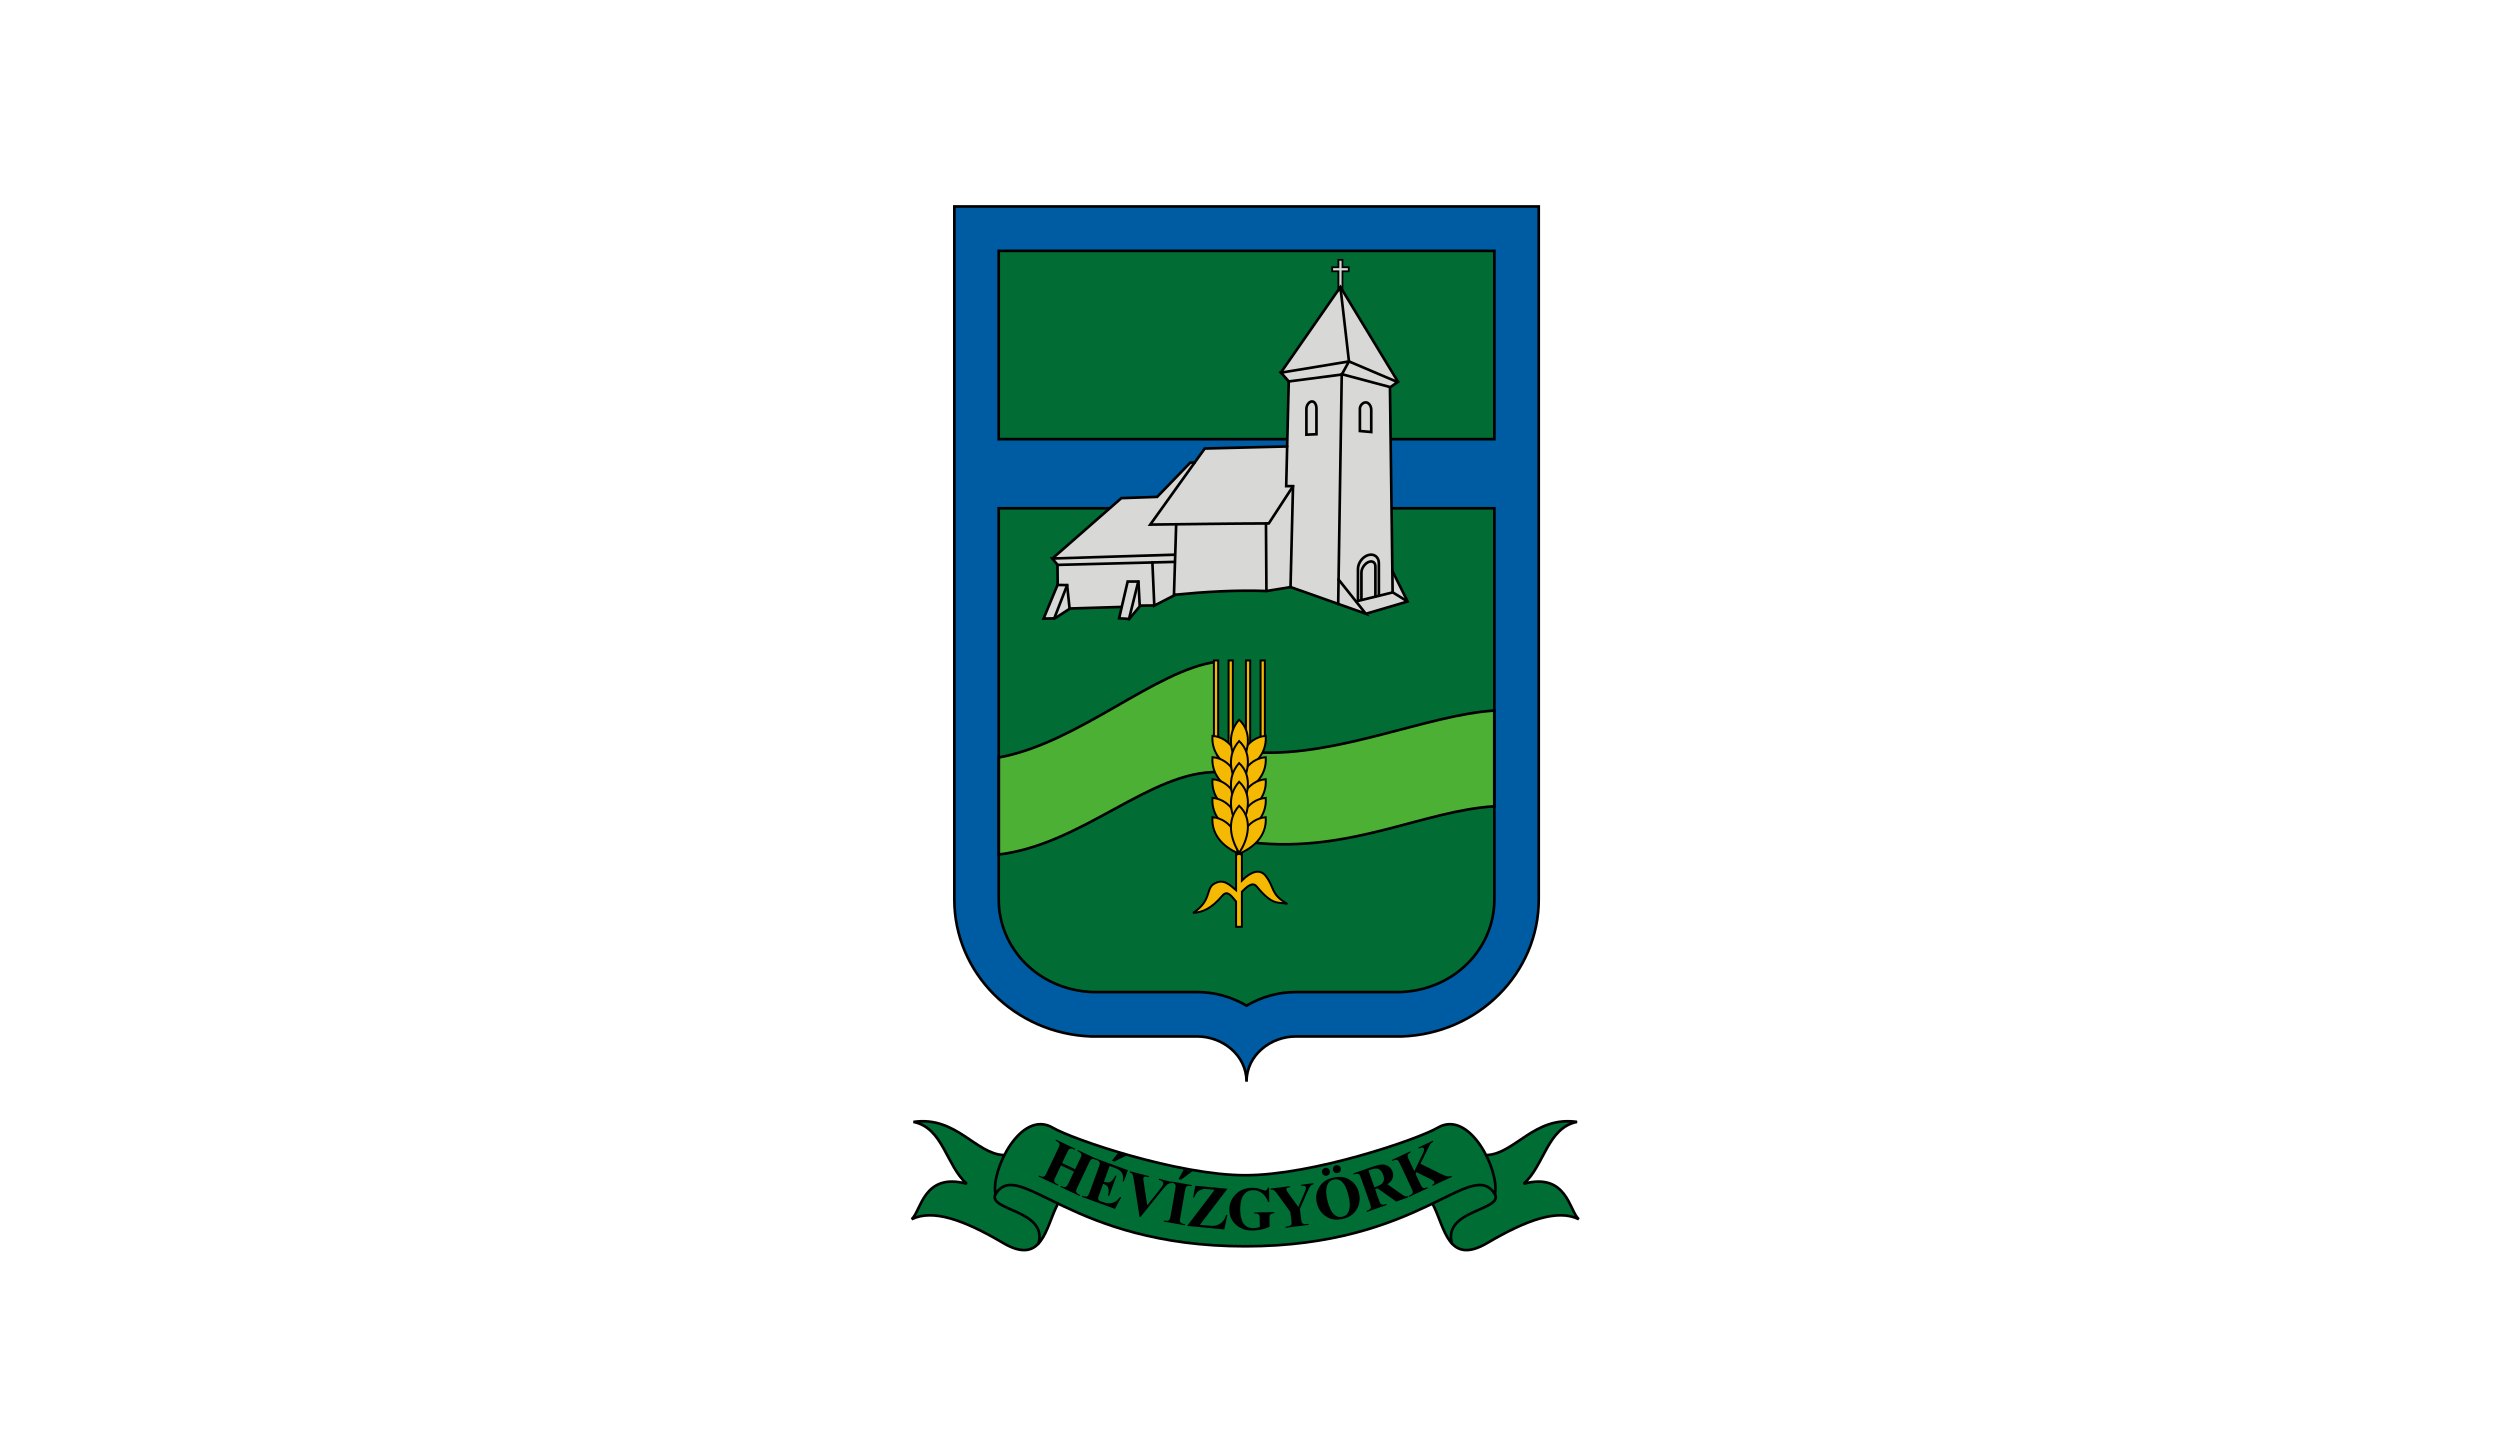 <svg width="1034.482" height="600" version="1.1" viewBox="0 0 1034.482 600" xmlns="http://www.w3.org/2000/svg">
 <rect x="0" y="0" width="1034.482" height="600" fill="#333333" stroke="none"/>
 <g transform="translate(0,-522.52)">
  <g transform="translate(-165.48,31.5)">
   <path d="m1199.962 1091.02h-1034.482l7e-5 -600 1034.482 6.9e-4z" fill="#fff" style="paint-order:fill markers stroke"/>
   <g transform="matrix(.138 0 0 .138 1277.257 382.366)">
    <g stroke="#000" stroke-linecap="round" stroke-width="8">
     <path transform="translate(-5320.285,1169.406)" d="m125.5 237v2078.062c0 219.609 180.013 402.295 410.688 410.688h318.25c73.666 0 147.422 54.939 147.219 135.781-0.203-80.842 73.553-135.781 147.219-135.781h318.25c230.674-8.393 410.719-191.078 410.719-410.688v-2078.062z" fill="#005ca2"/>
     <path transform="translate(-2754.907,1169.406)" d="m-2306.781 370.094v564.688h1486.156v-564.688zm0 771.937v1173.031c0 146.403 118.625 270.918 280.875 277.594h314.969c51.282 0 102.676 14.462 147.219 40.719 44.543-26.257 95.937-40.719 147.219-40.719h314.969c162.25-6.676 280.906-131.203 280.906-277.594v-1173.031z" fill="#016c34"/>
     <path d="m-5061.304 3058.69c239.647-44.036 468.823-262.713 653.681-287.108l3.803 330.84c-203.08-4.243-405.592 216.744-657.484 247.179z" fill="#4cb034"/>
     <path d="m-3575.77 3205.096c-214.223 13.292-432.419 140.68-723.475 108.773l15.211-270.39c241.528 12.045 509.351-112.904 708.264-125.491z" fill="#4cb034"/>
    </g>
    <g transform="translate(-2569.244)" fill="#006d34" stroke="#000" stroke-linecap="round" stroke-width="8">
     <path transform="translate(-2754.907,1169.406)" d="m438.3 3230.713c-35.246 68.463-45.16 183.498-162.682 114.281-118.832-69.989-211.077-102.08-274.274-71.257 28.489-23.739 34.798-141.569 165.371-106.214-61.677-53.643-70.759-167.88-159.993-185.538 128.636-18.549 186.472 96.627 271.585 99.491"/>
     <path transform="translate(-2754.907,1169.406)" d="m252.762 3198.445c-25.136 49.868 156.869 46.605 129.07 147.893"/>
     <path d="m-1189.999 4400.119c35.246 68.463 45.16 183.498 162.682 114.281 118.832-69.989 211.077-102.08 274.274-71.257-28.489-23.739-34.798-141.569-165.371-106.214 61.677-53.643 70.759-167.88 159.993-185.538-128.636-18.549-186.472 96.627-271.585 99.491"/>
     <path d="m-1004.461 4367.852c25.136 49.868-156.869 46.605-129.07 147.893"/>
     <path transform="translate(-2754.907,1169.406)" d="m252.762 3198.445c-14.239-72.592 76.709-254.971 171.439-199.184 59.66 35.134 375.588 142.637 577.403 142.637 201.815 0 517.743-107.503 577.403-142.637 94.73-55.787 185.679 126.592 171.439 199.184-72.404-111.775-221.385 156.506-748.842 156.506-527.457 0-676.438-268.281-748.842-156.506z"/>
    </g>
    <g transform="translate(-1547.864,-1113.995)">
     <path d="m-3327.15 5395.937-16.255 34.227c-2.683 5.65-4.048 9.33-4.094 11.039-0.046 1.709 0.589 3.526 1.906 5.449 1.317 1.924 3.523 3.621 6.62 5.092l3.667 1.742-1.432 3.015-57.778-27.44 1.432-3.015 3.667 1.742c3.205 1.522 6.057 2.178 8.555 1.965 1.774-0.09 3.479-0.878 5.117-2.364 1.217-1.02 3.141-4.301 5.773-9.842l34.523-72.691c2.683-5.65 4.062-9.323 4.135-11.02 0.073-1.696-0.549-3.506-1.865-5.43-1.317-1.924-3.524-3.621-6.62-5.092l-3.667-1.742 1.432-3.015 57.778 27.44-1.432 3.015-3.667-1.742c-3.205-1.522-6.057-2.177-8.555-1.965-1.774 0.09-3.507 0.865-5.199 2.325-1.217 1.02-3.141 4.301-5.773 9.842l-14.862 31.293 39.035 18.538 14.862-31.293c2.683-5.65 4.061-9.323 4.135-11.02 0.073-1.696-0.562-3.513-1.906-5.449-1.344-1.937-3.564-3.64-6.661-5.111l-3.586-1.703 1.432-3.015 57.696 27.401-1.432 3.015-3.586-1.703c-3.26-1.548-6.111-2.203-8.555-1.965-1.774 0.09-3.507 0.865-5.199 2.325-1.217 1.02-3.141 4.301-5.773 9.842l-34.523 72.691c-2.683 5.65-4.062 9.323-4.135 11.02-0.073 1.696 0.562 3.513 1.906 5.449 1.344 1.937 3.564 3.64 6.661 5.111l3.586 1.703-1.432 3.015-57.696-27.401 1.432-3.015 3.586 1.703c3.26 1.548 6.111 2.203 8.555 1.965 1.774-0.09 3.507-0.865 5.199-2.325 1.217-1.02 3.141-4.301 5.773-9.842l16.255-34.227z"/>
     <path d="m-3181.269 5397.641-17.058 46.786 2.288 0.834c7.289 2.658 13.407 2.295 18.353-1.087 4.946-3.382 9.498-9.372 13.658-17.97l3.221 1.174-21.941 60.178-3.221-1.174c1.712-6.802 2.242-12.69 1.591-17.665-0.651-4.974-2.155-8.707-4.511-11.199-2.357-2.491-6.275-4.737-11.756-6.735l-11.805 32.377c-2.307 6.329-3.45 10.297-3.428 11.905 0.022 1.608 0.602 3.132 1.742 4.572s3.348 2.757 6.625 3.952l6.865 2.503c10.736 3.914 20.245 4.564 28.528 1.951 8.283-2.614 15.691-8.491 22.224-17.632l3.136 1.143-18.489 34.645-99.336-36.217 1.143-3.136 3.814 1.391c3.334 1.216 6.234 1.601 8.701 1.156 1.758-0.255 3.382-1.2 4.874-2.832 1.116-1.129 2.725-4.576 4.826-10.339l27.565-75.604c1.895-5.198 2.918-8.442 3.068-9.732 0.156-2.184-0.333-4.09-1.467-5.72-1.57-2.365-4.22-4.227-7.95-5.587l-3.814-1.391 1.143-3.136 96.2 35.074-12.392 33.988-3.221-1.174c1.39-8.904 1.26-15.704-0.387-20.402-1.648-4.698-4.875-8.883-9.682-12.556-2.794-2.171-8.541-4.842-17.243-8.015zm52.879-32.574-38.778 19.182-7.289-2.658 20.555-25.826z"/>
     <path d="m-2994.121 5445.862-0.836 3.232c-4.49-0.416-8.928 0.889-13.314 3.916-3.199 2.278-8.609 8.178-16.229 17.699l-64.204 79.926-2.882-0.746-16.245-104.661c-1.952-12.62-3.502-20.134-4.649-22.543-1.147-2.409-3.953-4.471-8.417-6.185l0.836-3.232 56.77 14.692-0.836 3.232-1.921-0.497c-5.124-1.326-8.783-1.59-10.978-0.791-1.565 0.527-2.566 1.635-3.003 3.323-0.271 1.048-0.359 2.346-0.262 3.893 0.097 1.547 0.678 5.782 1.744 12.706l9.983 65.485 36.991-46.432c4.437-5.623 7.255-9.429 8.453-11.418 1.198-1.988 1.993-3.74 2.385-5.254 0.452-1.747 0.386-3.41-0.199-4.991-0.585-1.58-1.69-2.953-3.314-4.119-2.248-1.638-5.438-2.991-9.572-4.061l0.836-3.232z"/>
     <path d="m-2955.316 5571.983-0.575 3.288-63.008-11.01 0.575-3.288 3.999 0.699c3.495 0.611 6.418 0.48 8.769-0.391 1.685-0.56 3.119-1.775 4.3-3.644 0.9-1.308 1.878-4.984 2.934-11.027l13.852-79.271c1.077-6.162 1.424-10.069 1.041-11.724-0.383-1.654-1.465-3.232-3.248-4.735-1.783-1.502-4.363-2.548-7.74-3.138l-3.999-0.699 0.575-3.288 63.008 11.01-0.575 3.288-3.999-0.699c-3.496-0.611-6.418-0.48-8.769 0.391-1.685 0.56-3.148 1.77-4.389 3.629-0.9 1.308-1.878 4.984-2.934 11.027l-13.852 79.271c-1.077 6.162-1.409 10.072-0.997 11.732 0.412 1.659 1.51 3.24 3.292 4.742 1.783 1.502 4.363 2.548 7.74 3.138zm22.947-159.098-34.804 25.697-7.643-1.335 15.697-29.036z"/>
     <path d="m-2828.072 5465.876-82.486 108.169 23.172 2.198c10.957 1.04 18.686 1.078 23.188 0.116 7.33-1.48 13.843-4.864 19.54-10.154 5.697-5.289 9.994-12.69 12.89-22.203l3.503 0.332-9.114 43.539-111.547-10.582 82.593-108.34-18.052-1.712c-7.005-0.664-11.636-0.892-13.891-0.683-4.265 0.381-8.348 1.549-12.249 3.505-3.901 1.956-7.246 4.735-10.034 8.337-2.788 3.602-5.15 8.272-7.083 14.009l-3.323-0.315 6.705-35.34z"/>
     <path d="m-2703.204 5462.333 0.602 43.119-3.338 0.047c-4.194-11.731-10.363-20.607-18.507-26.628-8.144-6.021-16.997-8.965-26.559-8.832-9.141 0.128-16.712 2.805-22.715 8.031-6.002 5.227-10.202 12.458-12.599 21.694-2.397 9.236-3.528 18.696-3.393 28.378 0.164 11.727 1.69 21.991 4.58 30.793 2.89 8.802 7.446 15.234 13.668 19.297 6.222 4.063 13.573 6.036 22.052 5.918 2.947-0.041 5.964-0.399 9.053-1.074 3.088-0.675 6.248-1.636 9.478-2.884l-0.355-25.438c-0.067-4.811-0.442-7.918-1.123-9.322-0.681-1.404-2.067-2.663-4.158-3.776-2.091-1.113-4.609-1.65-7.556-1.609l-3.157 0.044-0.047-3.338 59.446-0.83 0.047 3.338c-4.506 0.364-7.64 1.024-9.401 1.981-1.761 0.957-3.108 2.525-4.04 4.703-0.525 1.15-0.757 3.95-0.695 8.401l0.355 25.438c-7.769 3.597-15.866 6.342-24.291 8.234-8.425 1.892-17.177 2.901-26.258 3.028-11.607 0.162-21.266-1.282-28.977-4.332-7.712-3.05-14.535-7.105-20.47-12.165-5.935-5.06-10.602-10.784-13.999-17.173-4.325-8.24-6.56-17.502-6.704-27.786-0.257-18.402 5.991-34.038 18.743-46.908 12.752-12.87 28.931-19.441 48.536-19.715 6.074-0.085 11.553 0.32 16.438 1.214 2.653 0.444 6.957 1.753 12.912 3.925 5.955 2.172 9.474 3.251 10.556 3.236 1.684-0.023 3.239-0.662 4.665-1.915 1.426-1.253 2.716-3.602 3.872-7.046z"/>
     <path d="m-2570.258 5449.025 0.42 3.312c-3.93 1.044-6.855 2.597-8.776 4.659-2.666 2.884-6.514 10.313-11.543 22.288l-20.743 47.279 3.72 29.356c0.794 6.265 1.615 10.117 2.465 11.555 0.849 1.438 2.317 2.616 4.404 3.534 2.087 0.918 4.741 1.172 7.963 0.764l6.802-0.862 0.42 3.311-68.109 8.632-0.42-3.312 6.354-0.805c3.58-0.454 6.335-1.439 8.264-2.957 1.445-1.032 2.487-2.619 3.125-4.761 0.475-1.515 0.327-5.316-0.445-11.402l-3.085-24.344-35.141-48.381c-6.969-9.544-11.732-15.079-14.29-16.604-2.558-1.525-5.779-2.071-9.665-1.64l-0.42-3.312 58.175-7.373 0.42 3.311-2.595 0.329c-3.52 0.446-5.917 1.265-7.191 2.457-1.274 1.192-1.839 2.355-1.695 3.489 0.272 2.148 3.343 7.245 9.213 15.292l27.02 37.406 17.198-39.373c4.295-9.638 6.258-15.919 5.887-18.843-0.204-1.611-1.15-2.855-2.837-3.733-2.218-1.234-6.06-1.657-11.528-1.267l-0.42-3.311z"/>
     <path d="m-2512.077 5433.03c18.781-5.244 35.503-3.408 50.164 5.509 14.662 8.917 24.109 22.207 28.343 39.87 3.617 15.09 2.384 29.425-3.7 43.005-8.052 18.011-22.752 29.575-44.1 34.692-21.406 5.131-39.696 1.847-54.871-9.854-11.989-9.248-19.869-21.739-23.64-37.472-4.234-17.663-1.754-33.828 7.44-48.494 9.194-14.666 22.648-23.751 40.362-27.255zm2.399 5.362c-10.879 2.608-17.823 10.148-20.832 22.62-2.433 10.232-1.603 23.886 2.491 40.965 4.865 20.295 12.029 34.441 21.491 42.44 6.598 5.593 14.371 7.317 23.319 5.172 6.024-1.444 10.703-4.112 14.038-8.004 4.25-4.977 6.822-11.918 7.718-20.822 0.896-8.904-0.24-19.965-3.409-33.184-3.771-15.733-8.055-27.153-12.851-34.26-4.796-7.107-9.846-11.725-15.15-13.856-5.304-2.13-10.909-2.487-16.816-1.071zm6.96-42.951c3.275-0.785 6.312-0.307 9.111 1.434 2.798 1.741 4.583 4.22 5.354 7.437 0.771 3.217 0.289 6.239-1.445 9.067-1.734 2.828-4.21 4.627-7.426 5.398-3.217 0.771-6.239 0.29-9.067-1.445-2.828-1.734-4.627-4.21-5.398-7.426-0.771-3.217-0.29-6.239 1.445-9.067 1.734-2.828 4.21-4.627 7.426-5.398zm-32.811 7.865c3.275-0.785 6.312-0.307 9.111 1.434 2.799 1.741 4.583 4.22 5.354 7.437 0.771 3.217 0.289 6.239-1.445 9.067-1.734 2.828-4.21 4.627-7.426 5.398-3.217 0.771-6.239 0.29-9.067-1.445-2.828-1.734-4.627-4.21-5.398-7.426-0.771-3.217-0.289-6.239 1.445-9.067 1.734-2.828 4.21-4.627 7.426-5.398z"/>
     <path d="m-2385.188 5467.512 11.43 32.321c2.206 6.237 3.977 10.029 5.314 11.374 1.337 1.345 3.14 2.159 5.409 2.441 2.269 0.282 6.04-0.509 11.313-2.374l1.113 3.147-59.027 20.874-1.113-3.147c5.33-1.885 8.769-3.659 10.318-5.323 1.549-1.664 2.425-3.425 2.629-5.284 0.204-1.858-0.797-5.906-3.002-12.143l-26.468-74.847c-2.206-6.237-3.977-10.028-5.314-11.374-1.337-1.345-3.14-2.159-5.409-2.441-2.269-0.282-6.04 0.509-11.313 2.374l-1.113-3.147 53.584-18.949c13.949-4.933 24.496-7.578 31.642-7.936 7.146-0.358 13.677 1.335 19.595 5.08 5.917 3.745 10.109 9.104 12.576 16.078 3.008 8.505 2.432 16.619-1.727 24.342-2.669 4.899-7.209 9.471-13.618 13.715l41.533 29.234c5.413 3.763 9.106 5.998 11.079 6.704 2.946 0.936 5.981 0.947 9.103 0.034l1.113 3.147-36.318 12.843-55.757-39.419zm-20.002-56.561 17.866 50.522 4.848-1.714c7.882-2.787 13.523-5.596 16.924-8.425 3.401-2.829 5.555-6.526 6.461-11.088 0.906-4.563 0.287-9.878-1.859-15.945-3.108-8.789-7.46-14.554-13.054-17.297-5.595-2.742-12.957-2.499-22.086 0.729z"/>
     <path d="m-2249.246 5390.965 61.837 30.474c8.718 4.28 15.64 6.712 20.764 7.297 3.703 0.388 7.161-0.172 10.373-1.679l1.418 3.022-57.658 27.059-1.418-3.022c3.494-2.039 5.581-3.715 6.26-5.03 0.678-1.315 0.737-2.571 0.174-3.769-1.073-2.287-5.596-5.412-13.569-9.378l-40.385-20.013-2.474 5.346 14.181 30.218c2.708 5.771 4.721 9.211 6.039 10.32 1.318 1.109 3.138 1.733 5.462 1.871 2.324 0.139 5.527-0.75 9.611-2.667l1.418 3.022-55.862 26.216-1.418-3.022 3.675-1.725c3.212-1.508 5.53-3.293 6.954-5.356 1.058-1.427 1.534-3.244 1.427-5.453-0.014-1.588-1.325-5.158-3.931-10.712l-34.188-72.849c-2.657-5.662-4.618-9.061-5.881-10.195-1.263-1.135-3.056-1.805-5.378-2.01-2.322-0.206-5.035 0.42-8.139 1.876l-3.675 1.725-1.418-3.022 55.127-25.871 1.418 3.022c-3.757 1.763-6.36 3.649-7.809 5.658-1.058 1.427-1.573 3.23-1.547 5.41-0.015 1.668 1.294 5.306 3.926 10.914l16.174 34.464 25.48-52.518c3.545-7.311 4.666-12.354 3.363-15.131-0.971-2.069-2.908-3.153-5.811-3.252-1.479-0.037-4.625 0.975-9.438 3.034l-1.418-3.022 43.203-20.275 1.418 3.022c-3.738 2.087-6.448 4.205-8.129 6.356-1.681 2.151-4.989 8.304-9.923 18.459z"/>
    </g>
    <g transform="translate(-4240)">
     <path transform="translate(-2754.907,1169.406)" d="m2401.137 1431.262c-0.116-0.321-5.789-125.231-5.694-125.374 0.206-0.313 64.3-1.737 64.602-1.435 0.374 0.374-2.268 93.079-2.747 96.345-0.26 1.774-1.043 2.402-6.51 5.221-29.079 14.995-49.587 25.421-49.651 25.243z" fill="#d8d8d6"/>
     <path transform="translate(-2754.907,1169.406)" d="m2958.094 481.594c-1.424 0.976-20.057 27.498-88.156 125.406-48.279 69.413-87.781 126.332-87.781 126.5 0 0.168 0.386 0.19 0.844 0.062 0.458-0.128 45.368-7.561 99.812-16.531l99-16.312v-1.188c-0.01-3.007-23.228-217.227-23.625-217.938-0.011-0.02-0.048-0.032-0.094 0zm1.875 1.219c-0.146 1.071 24.488 217.614 24.781 217.906 0.122 0.123 32.067 13.769 71 30.344 38.933 16.575 71.089 30.161 71.438 30.188s0.556-0.153 0.469-0.406c-0.625-1.815-167.599-278.677-167.687-278.031zm23.937 220.344-9.812 18c-5.388 9.897-9.74 18.034-9.688 18.094 0.053 0.06 31.991 8.618 70.969 19.031 38.977 10.413 71.221 18.935 71.688 18.906 1.285-0.079 19.635-13.095 19.031-13.5-0.258-0.173-32.369-13.842-71.344-30.406zm-3.031 0.281c-0.147-0.155-198.317 32.598-198.531 32.812-0.114 0.114 4.561 5.612 10.406 12.219 10.095 11.411 10.698 11.989 11.656 11.844 0.555-0.084 35.412-4.604 77.469-10.062 42.057-5.459 76.949-9.996 77.531-10.094 0.77-0.13 1.098-0.426 1.25-1.031 0.122-0.486 0.471-0.812 0.813-0.812 0.425 0 3.141-4.739 10.031-17.406 5.204-9.567 9.421-17.421 9.375-17.469zm-17.406 38.938c-0.078 0.113-2.028 128.166-4.344 284.562-2.316 156.396-4.538 294.044-4.938 305.875l-0.719 21.5 25.875 32.562c23.914 30.079 26.142 32.473 29.281 31.656 1.868-0.486 25.765-6.371 53.125-13.094l49.75-12.219 0.312-28.875c0.448-43.012-6.979-583.135-8.031-584.188-0.811-0.811-139.968-38.281-140.312-37.781zm-4.344 1.156c-9.523 0.635-153.388 19.325-154.125 20.062-0.603 0.603-7.447 272.974-7.438 295.937v14.469h20.031l-0.688 20.5c-0.386 11.277-2.142 79.178-3.906 150.906-2.498 101.572-2.857 130.689-1.594 131.563 0.892 0.617 31.871 11.884 68.844 25.062 36.973 13.178 67.664 24.024 68.219 24.094 0.554 0.07 1.019-1.529 1.031-3.562 0.012-2.034 2.409-155.539 5.312-341.125 2.903-185.586 5.075-337.644 4.812-337.906-0.018-0.018-0.193-0.021-0.5 0zm-166.062 215.312c-27.053-0.172-236.868 5.177-239.562 6.219-2.162 0.836-159.816 218.755-161.781 223.625-0.303 0.751 8.446 0.932 22.156 0.438 12.477-0.45 63.237-1.119 112.781-1.5 49.544-0.381 118.328-1.075 152.844-1.531l62.75-0.813 34.375-52.75c18.91-29.013 34.375-53.066 34.375-53.437 0-0.372-3.72-1.054-8.281-1.531-4.562-0.477-8.533-1.126-8.813-1.406-0.28-0.28 0.211-26.631 1.063-58.562 0.852-31.931 1.258-58.305 0.937-58.625-0.063-0.063-1.04-0.114-2.844-0.125zm-284.812 47.687-47.312 48.844c-26.014 26.87-48.331 49.997-49.625 51.375l-2.375 2.5-53.719 1.844-53.75 1.812-99.844 87.469c-54.927 48.11-100.633 88.148-101.562 88.969l-1.688 1.5 2.688 0.062c3.821 0.07 359.591-10.96 359.844-11.156 0.236-0.183 2.788-75.949 2.813-83.531v-4.906l-39.469 0.5c-33.928 0.411-39.401 0.345-38.75-0.469 1.065-1.331 129.938-181.423 131.156-183.281l1-1.531h-9.406zm305.062 77.406c-0.242-0.242-15.867 23.28-34.75 52.281-32.892 50.517-34.519 52.738-38.781 53.156l-4.469 0.438 0.875 14.25c0.479 7.824 0.875 52.521 0.875 99.344v85.125l3.688-0.687c2.034-0.39 17.483-3.01 34.312-5.813 16.829-2.802 30.828-5.355 31.094-5.656 0.619-0.703 7.743-291.851 7.156-292.438zm-80.281 105.312-132.094 0.969c-72.652 0.537-132.517 1.383-133.031 1.875-0.514 0.492-2.162 40.534-3.656 88.969-1.494 48.435-3.069 94.951-3.5 103.375l-0.781 15.312 9.812-0.875c91.505-8.136 138.078-10.571 207.344-10.781l57.688-0.156-0.906-62.406c-0.487-34.322-0.875-79.026-0.875-99.344zm-272.031 93.094-9.312 0.437c-5.113 0.234-86.853 2.816-181.656 5.75-94.803 2.934-172.462 5.463-172.594 5.594s2.702 3.844 6.312 8.281l6.562 8.094 9.75-0.312c5.361-0.162 83.962-2.205 174.656-4.531 90.694-2.326 165.115-4.428 165.375-4.687 0.26-0.259 0.566-4.542 0.687-9.531zm-68.562 23.75c-0.17-0.164-62.617 1.327-138.781 3.312s-139.455 3.645-140.656 3.656h-2.188v13.281c8e-4 7.302 0.194 20.31 0.438 28.906l0.438 15.625h14c10.766 0 14.01 0.198 14 0.844-0.019 1.374 6.798 66.61 7.125 68.187 0.274 1.322 0.628 1.403 4.156 1.156 2.128-0.149 36.697-1.214 76.812-2.375 40.116-1.161 73.027-2.171 73.125-2.25 0.099-0.079 4.152-17.273 9.031-38.219l8.875-38.094h34.688l0.031 2.188c0.026 1.202 0.853 17.453 1.844 36.125l1.812 33.969 20.5-0.25c11.277-0.138 20.526-0.297 20.562-0.344 0.225-0.29-5.562-125.478-5.812-125.719zm722.656 30.312c-0.086 0.086 0.025 12.891 0.25 28.469l0.406 28.312 19.562 12.125c10.756 6.656 19.786 12.126 20.062 12.156s-8.64-18.245-19.812-40.594c-11.173-22.349-20.384-40.554-20.469-40.469zm-161.219 23.563-0.438 12.125c-0.231 6.672-0.513 21.962-0.625 33.969l-0.188 21.844 37.25 13.25c20.493 7.289 37.663 13.258 38.156 13.281 1.178 0.056 3.972 3.676-37.875-48.875zm-633.188 2.906-0.25 1.25c-0.147 0.686-5.803 24.98-12.562 54l-12.281 52.781 13.312 0.844c7.322 0.473 13.492 0.889 13.719 0.906 0.245 0.019 0.455-0.181 0.531-0.5 0.07-0.294 6.105-24.648 13.406-54.125 7.301-29.477 13.345-53.95 13.438-54.375l0.156-0.781h-14.719zm30.625 5.594c-0.117-0.118-25.224 101.028-25.188 101.469 0.011 0.131 0.213 0.018 0.438-0.25 19.278-23.017 28.417-34.186 28.344-34.625-0.046-0.277-0.84-15.364-1.781-33.5-0.941-18.136-1.748-33.03-1.812-33.094zm-241.094 4.75-20.375 49.187c-11.216 27.058-20.406 49.227-20.406 49.25 0 0.023 1.779 0 3.969-0.062 2.189-0.061 8.79-0.228 14.656-0.344 5.866-0.116 10.745-0.298 10.844-0.406 0.237-0.257 37.852-97.286 37.75-97.375-0.043-0.038-6.002-0.107-13.25-0.156l-13.187-0.094zm27.437 4.812c-0.11-0.127-34.369 87.73-35.812 91.844-0.08 0.229-0.064 0.438 0.031 0.438 0.129 0 42.189-27.105 42.625-27.469 0.134-0.112-6.677-64.62-6.844-64.813zm976.281 17.969c-1.54 0-105.557 25.637-106.125 26.156-0.27 0.247 5.592 8.108 13.031 17.469 12.522 15.756 13.656 16.983 15.281 16.625 0.965-0.213 28.318-8.207 60.75-17.75l58.938-17.344-20.406-12.562c-11.237-6.919-20.905-12.594-21.469-12.594z" fill="#d8d8d6"/>
     <path d="m198.036 1567.678v22.284h-18.562v9.667h18.562v57.115h9.667v-57.115h18.698v-9.667h-18.698v-22.284z" fill="none" stroke="#000" stroke-linecap="round" stroke-width="8"/>
     <path d="m199.676 1626.681v-28.57h-18.823v-6.722h18.823v-22.184h6.722v22.184h18.823v6.722h-18.823v57.14h-6.722z" fill="#d8d8d6"/>
     <g fill="none">
      <g stroke="#000" stroke-linecap="round" stroke-width="8">
       <path d="m279.861 2627.552 124.54-36.602-45.633-91.266"/>
       <path d="m52.171 2547.219 226.739 80.333-81.759-102.675"/>
       <path d="m250.581 2590.452 109.215-26.89 42.303 26.088"/>
       <path d="m359.484 2562.218-8.067-614.427-143.859-38.337 20.88-38.417 145.835 61.965-22.856 16.134"/>
       <path d="m206.886 1910.421-158.852 20.679-23.324-26.333 203.581-33.612"/>
       <path d="m24.404 1904.438 178.451-256.571 172.075 283.305"/>
       <path d="m202.855 1647.867 25.669 223.412"/>
       <path d="m47.893 1932.123-7.606 312.952 20.44 0.058-7.448 302.632-71.593 11.764c-91.219-3.324-184.198 2.152-277.942 11.458l6.655-211.053"/>
       <path d="m-292.454 2570.986-62.745 32.324-5.704-129.294"/>
       <path d="m-355.675 2602.834-41.355 0.475-33.274 39.929-30.422-1.901 25.669-110.28h32.324l3.803 73.203"/>
       <path d="m-403.349 2531.557-27.906 112.633"/>
       <path d="m-453.253 2607.258-155.959 4.706-7.395-70.249-28.234-0.336-0.672-60.502-15.461-18.823 366.37-11.428"/>
       <path d="m-645.514 2481.213 351.581-9.075"/>
       <path d="m-607.868 2611.963-45.712 29.578-33.612 0.672 42.351-102.18"/>
       <path d="m-654.925 2640.87 38.318-98.819"/>
       <path d="m-660.846 2462.133 206.775-181.106 107.428-3.803 99.347-102.674 12.834-1e-4"/>
       <path d="m-18.987 2558.856-1.345-202.008"/>
       <path d="m60.928 2245.036-72.856 111.812c-118.454 0.298-236.963 2.191-355.427 3.5l163.316-228.106 247.179-6.179"/>
       <path d="m196.2 2598.556 10.685-689.839"/>
      </g>
      <path transform="translate(-2754.907,1169.406)" d="m2879.216 1400.805c-36.728-13.117-67.237-24.307-67.797-24.867s0.725-66.908 2.856-147.441c2.131-80.533 3.901-148.541 3.934-151.129 0.048-3.711-2.224-4.706-10.743-4.706h-10.803l1.413-28.906c0.777-15.899 2.717-85.173 4.311-153.943 1.594-68.77 3.13-125.271 3.414-125.558 1.739-1.76 150.29-19.858 151.67-18.477 0.934 0.934-0.398 142.324-2.96 314.201-2.562 171.876-4.619 324.3-4.57 338.72 0.049 14.419-0.819 26.159-1.928 26.087-1.109-0.072-32.067-10.863-68.796-23.98zm-2.462-478.688 11.428-0.037v-42.848c0-54.218-2.885-62.566-20.124-58.239-12.366 3.104-14.832 13.234-14.832 60.933v43.47l6.05-1.621c3.328-0.892 11.193-1.638 17.478-1.658z"/>
      <g stroke="#000" stroke-linecap="round" stroke-width="8">
       <path d="m261.291 2079.721 0.011-66.979c0.011-9.295 9.073-19.611 18.457-18.784 9.384 0.827 15.533 12.484 15.56 21.781l0.024 66.982z"/>
       <path d="m318.219 2573.881-0.063-97.882c-0.044-15.95-10.762-26.354-25.031-25.469h2e-4c-2.038 0.127-4.151 0.489-6.312 1.094-17.293 4.839-31.302 23.661-31.312 41.906l-0.031 95.438"/>
       <path d="m307.813 2575.975-0.062-89.944v-0.031c-0.023-5.629-1.818-9.341-4.156-11.688-2.343-2.351-5.356-3.651-9.813-3.375l-7e-4 -2e-4c-1.255 0.078-2.65 0.297-4.156 0.719-11.948 3.343-23.711 18.957-23.719 31.875l-0.031 82.096"/>
       <path d="m100.896 2090.731 0.01-77.644c0.01-10.775 8.031-21.632 16.338-22.009 8.307-0.377 13.75 9.869 13.774 20.643l0.024 77.643z"/>
      </g>
     </g>
    </g>
    <g transform="translate(-2568)" fill="#f5b901" stroke="#000" stroke-width="6">
     <g stroke-linecap="round">
      <path d="m-1708.456 2767.786h12.773v248.223h-12.773z"/>
      <path d="m-1752.456 2767.786h12.773v268.223h-12.773z"/>
      <path d="m-1804.44 2767.786h12.773v268.223h-12.773z"/>
      <path d="m-1848.44 2767.786h12.773v248.223h-12.773z"/>
      <path transform="translate(-5325.37,1402.406)" d="m3543.375 1932.719v121.469c-18.934-15.745-38.496-37.185-67.906-17.938-22.474 14.708-5.692 50.454-61.156 86.062 27.841-2.124 53.998-11.505 88.062-51.781 15.471-18.292 28.054 2.756 41 17.531v75.906h17.5v-105.375c16.01-15.747 31.937-30.97 45-14.938 49.27 60.469 65.193 44.164 91.438 51.75-51.298-29.675-36.794-46.583-64.531-83.344-16.983-22.507-43.272-15.257-71.906 13.094v-92.437z"/>
     </g>
     <g>
      <path d="m-1852.79 2993.771c-4.189 58.331 40.208 94.631 86.005 111.947-2.296-46.475-27.862-106.664-86.005-111.947z"/>
      <path d="m-1693.06 2993.771c4.189 58.331-40.208 94.631-86.005 111.947 2.296-46.475 27.862-106.664 86.005-111.947z"/>
      <path d="m-1772.861 2945.417c-38.859 43.703-25.767 99.538 0 141.17 26.493-38.254 42.889-101.558 0-141.17z"/>
      <path d="m-1852.79 3057.771c-4.189 58.331 40.208 94.631 86.005 111.947-2.296-46.475-27.862-106.664-86.005-111.947z"/>
      <path d="m-1693.06 3057.771c4.189 58.331-40.208 94.631-86.005 111.947 2.296-46.475 27.862-106.664 86.005-111.947z"/>
      <path d="m-1772.861 3009.417c-38.859 43.703-25.767 99.538 0 141.17 26.493-38.254 42.889-101.558 0-141.17z"/>
      <path d="m-1852.79 3123.771c-4.189 58.331 40.208 94.631 86.005 111.947-2.296-46.475-27.862-106.664-86.005-111.947z"/>
      <path d="m-1693.06 3123.771c4.189 58.331-40.208 94.631-86.005 111.947 2.296-46.475 27.862-106.664 86.005-111.947z"/>
      <path d="m-1772.861 3075.417c-38.859 43.703-25.767 99.538 0 141.17 26.493-38.254 42.889-101.558 0-141.17z"/>
      <path d="m-1852.79 3179.771c-4.189 58.331 40.208 94.631 86.005 111.947-2.296-46.475-27.862-106.664-86.005-111.947z"/>
      <path d="m-1693.06 3179.771c4.189 58.331-40.208 94.631-86.005 111.947 2.296-46.475 27.862-106.664 86.005-111.947z"/>
      <path d="m-1772.861 3131.417c-38.859 43.703-25.767 99.538 0 141.17 26.493-38.254 42.889-101.558 0-141.17z"/>
      <path d="m-1852.79 3237.771c-4.189 58.331 40.208 94.631 86.005 111.947-2.296-46.475-27.862-106.664-86.005-111.947z"/>
      <path d="m-1693.06 3237.771c4.189 58.331-40.208 94.631-86.005 111.947 2.296-46.475 27.862-106.664 86.005-111.947z"/>
      <path d="m-1772.861 3203.417c-38.859 43.703-25.767 99.538 0 141.17 26.493-38.254 42.889-101.558 0-141.17z"/>
     </g>
    </g>
   </g>
  </g>
 </g>
</svg>
